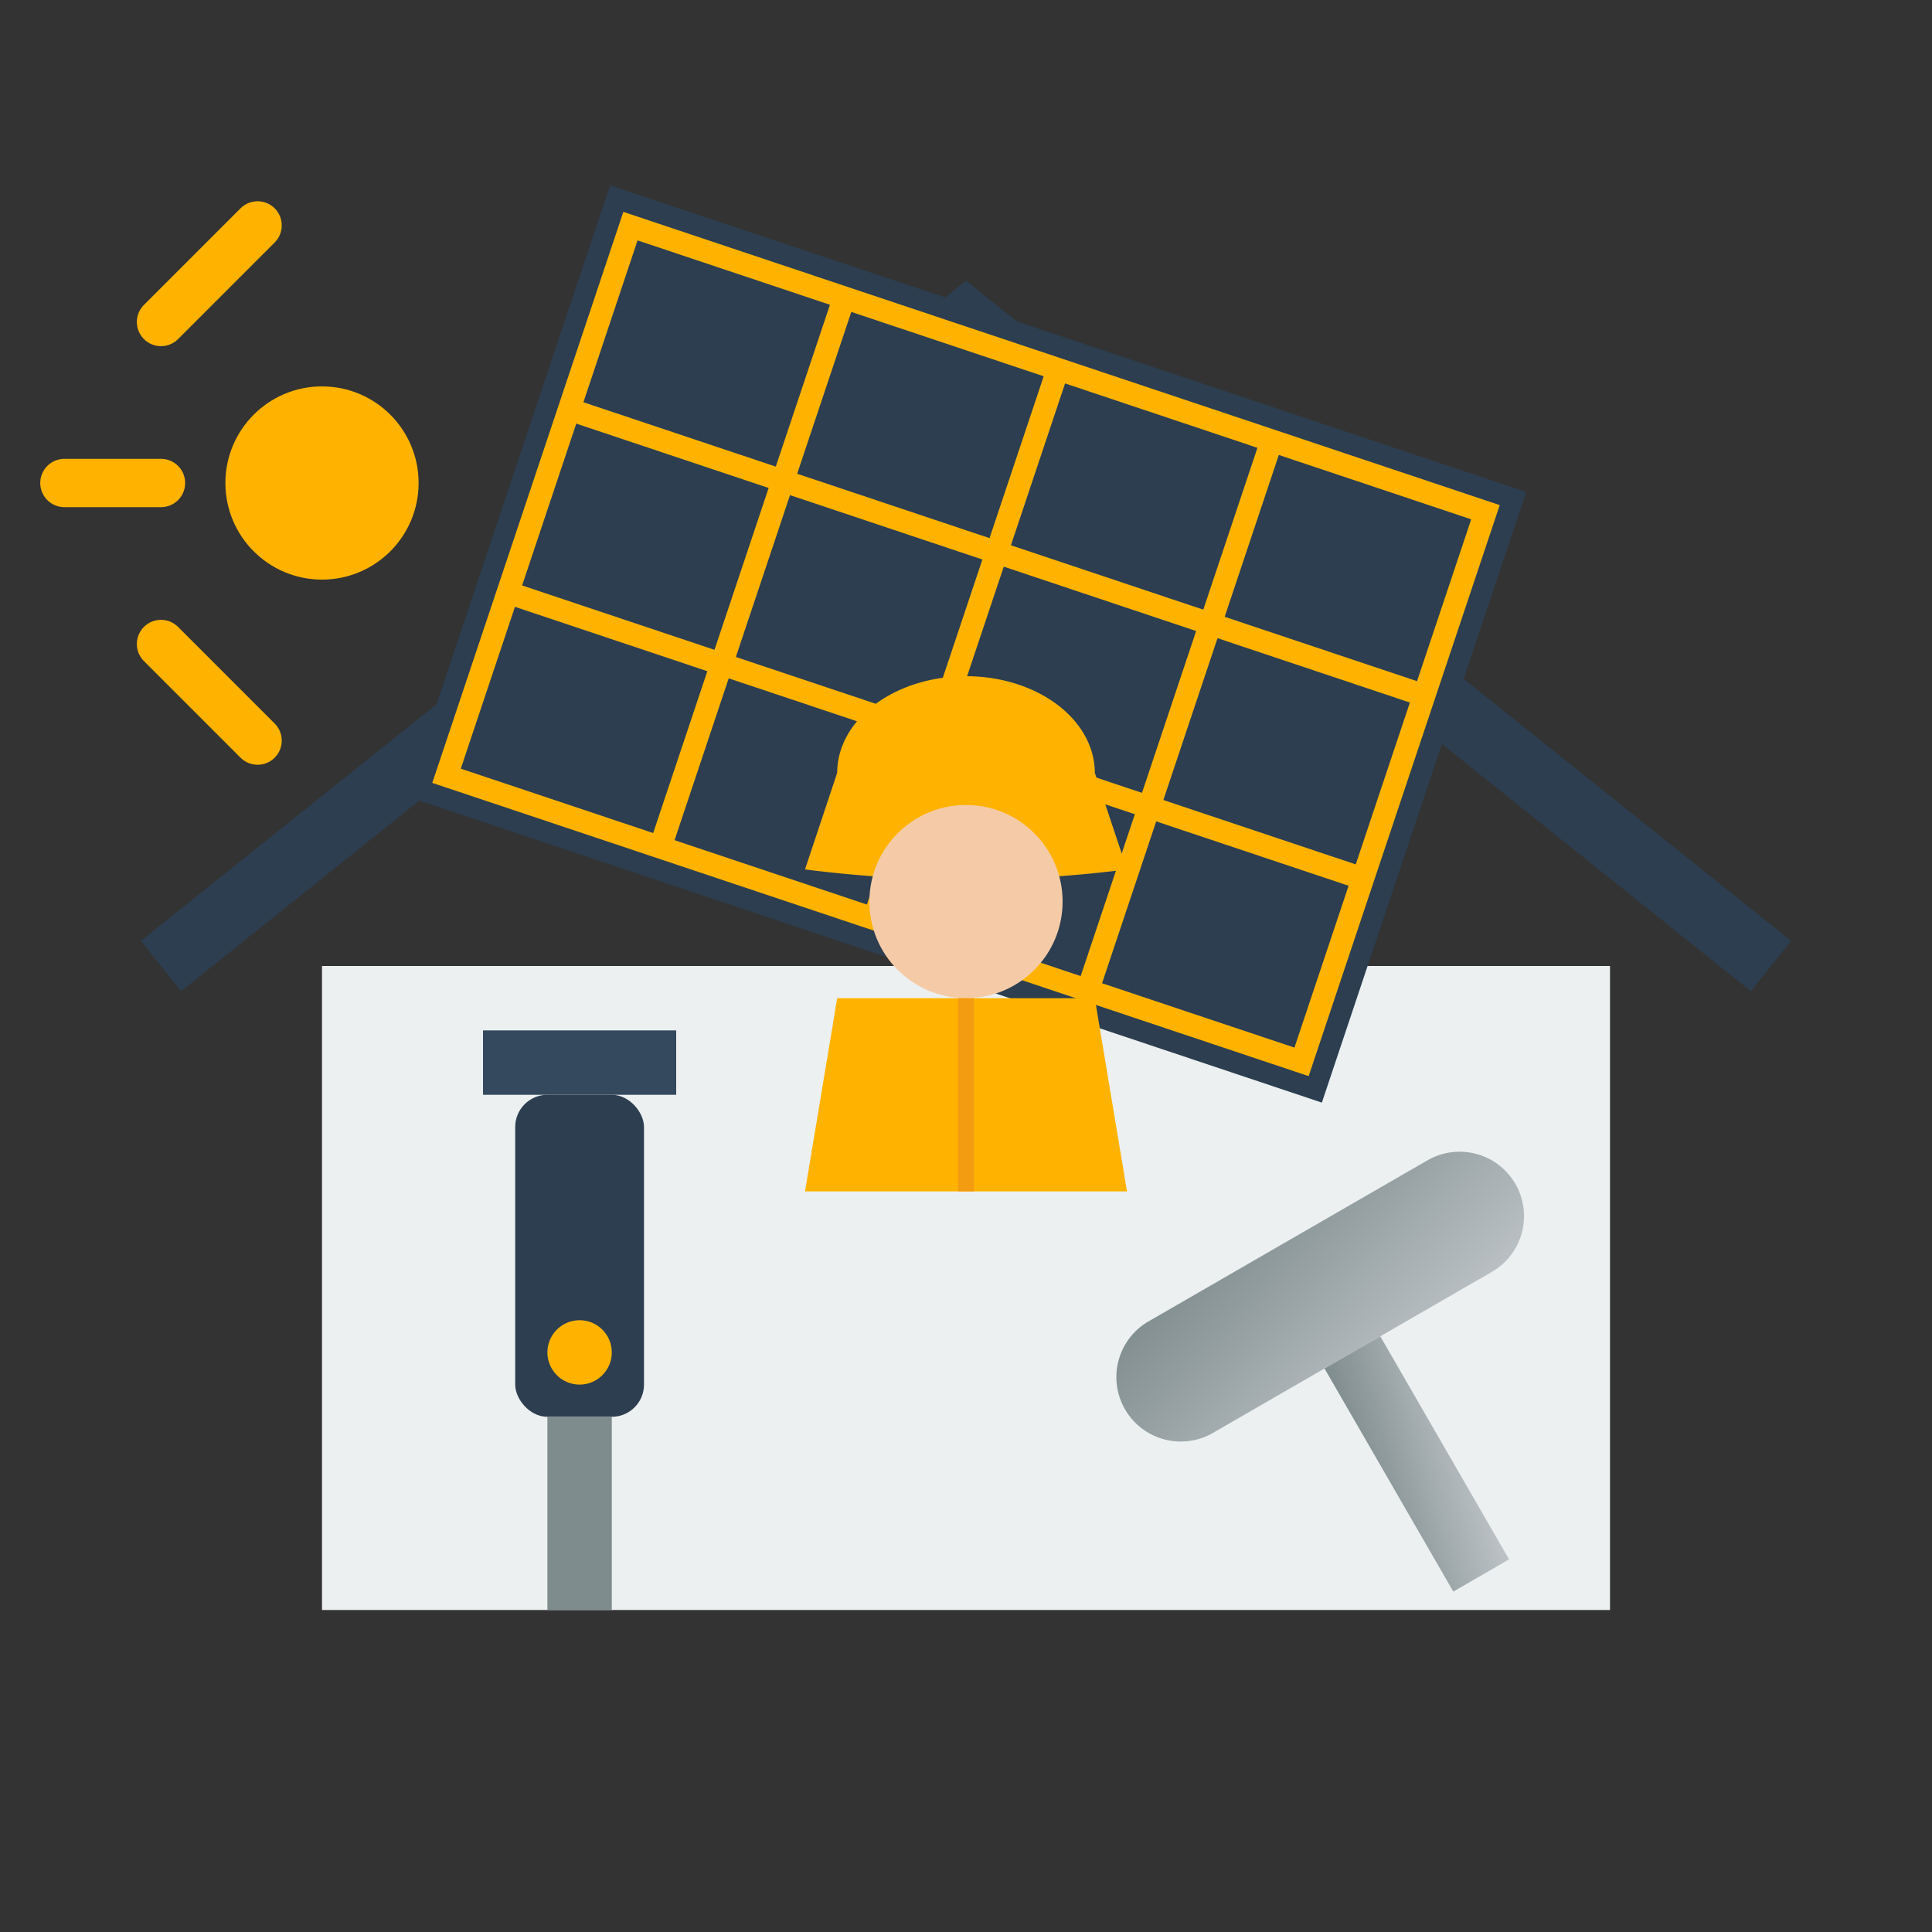 <svg xmlns="http://www.w3.org/2000/svg" width="60" height="60" viewBox="0 0 60 60">
  <rect x="0" y="0" width="60" height="60" fill="#333333" stroke="none"/>
  <defs>
    <linearGradient id="toolGradient" x1="0%" y1="0%" x2="100%" y2="100%">
      <stop offset="0%" style="stop-color:#7f8c8d;stop-opacity:1" />
      <stop offset="100%" style="stop-color:#bdc3c7;stop-opacity:1" />
    </linearGradient>
  </defs>
  
  <!-- Roof Structure -->
  <path d="M5,30 L30,10 L55,30" stroke="#2c3e50" stroke-width="2" fill="none" />
  
  <!-- House Wall -->
  <rect x="10" y="30" width="40" height="20" fill="#ecf0f1" />
  
  <!-- Solar Panel Installation -->
  <g transform="translate(30, 20) rotate(18.5)">
    <rect x="-15" y="-10" width="30" height="20" fill="#2c3e50" />
    
    <!-- Panel Grid -->
    <g stroke="#ffb300" stroke-width="0.7" fill="none">
      <rect x="-14" y="-9" width="28" height="18" />
      
      <!-- Horizontal Lines -->
      <line x1="-14" y1="-3" x2="14" y2="-3" />
      <line x1="-14" y1="3" x2="14" y2="3" />
      
      <!-- Vertical Lines -->
      <line x1="-7" y1="-9" x2="-7" y2="9" />
      <line x1="0" y1="-9" x2="0" y2="9" />
      <line x1="7" y1="-9" x2="7" y2="9" />
    </g>
  </g>
  
  <!-- Installation Tools -->
  <!-- Wrench -->
  <g transform="translate(42, 42) rotate(-30)">
    <path d="M-5,-4 L5,-4 A2,2 0 0,1 5,0 L-5,0 A2,2 0 0,1 -5,-4 Z" fill="url(#toolGradient)" />
    <rect x="-1" y="0" width="2" height="8" fill="url(#toolGradient)" />
  </g>
  
  <!-- Drill -->
  <g transform="translate(18, 42)">
    <rect x="-2" y="-8" width="4" height="10" rx="1" fill="#2c3e50" />
    <rect x="-3" y="-10" width="6" height="2" fill="#34495e" />
    <rect x="-1" y="2" width="2" height="6" fill="#7f8c8d" />
    <circle cx="0" cy="0" r="1" fill="#ffb300" />
  </g>
  
  <!-- Worker/Installer -->
  <g transform="translate(30, 32)">
    <!-- Safety Helmet -->
    <path d="M-4,-8 A4,3 0 0,1 4,-8 L5,-5 A20,10 0 0,1 -5,-5 Z" fill="#ffb300" />
    <!-- Face -->
    <circle cx="0" cy="-4" r="3" fill="#f5cba7" />
    <!-- Safety Vest -->
    <path d="M-4,-1 L4,-1 L5,5 L-5,5 Z" fill="#ffb300" />
    <line x1="0" y1="-1" x2="0" y2="5" stroke="#f39c12" stroke-width="0.5" />
  </g>
  
  <!-- Sun Rays -->
  <g stroke="#ffb300" stroke-width="1.5" stroke-linecap="round">
    <line x1="5" y1="10" x2="8" y2="7" />
    <line x1="2" y1="15" x2="5" y2="15" />
    <line x1="5" y1="20" x2="8" y2="23" />
  </g>
  
  <!-- Sun -->
  <circle cx="10" cy="15" r="3" fill="#ffb300" />
</svg>
